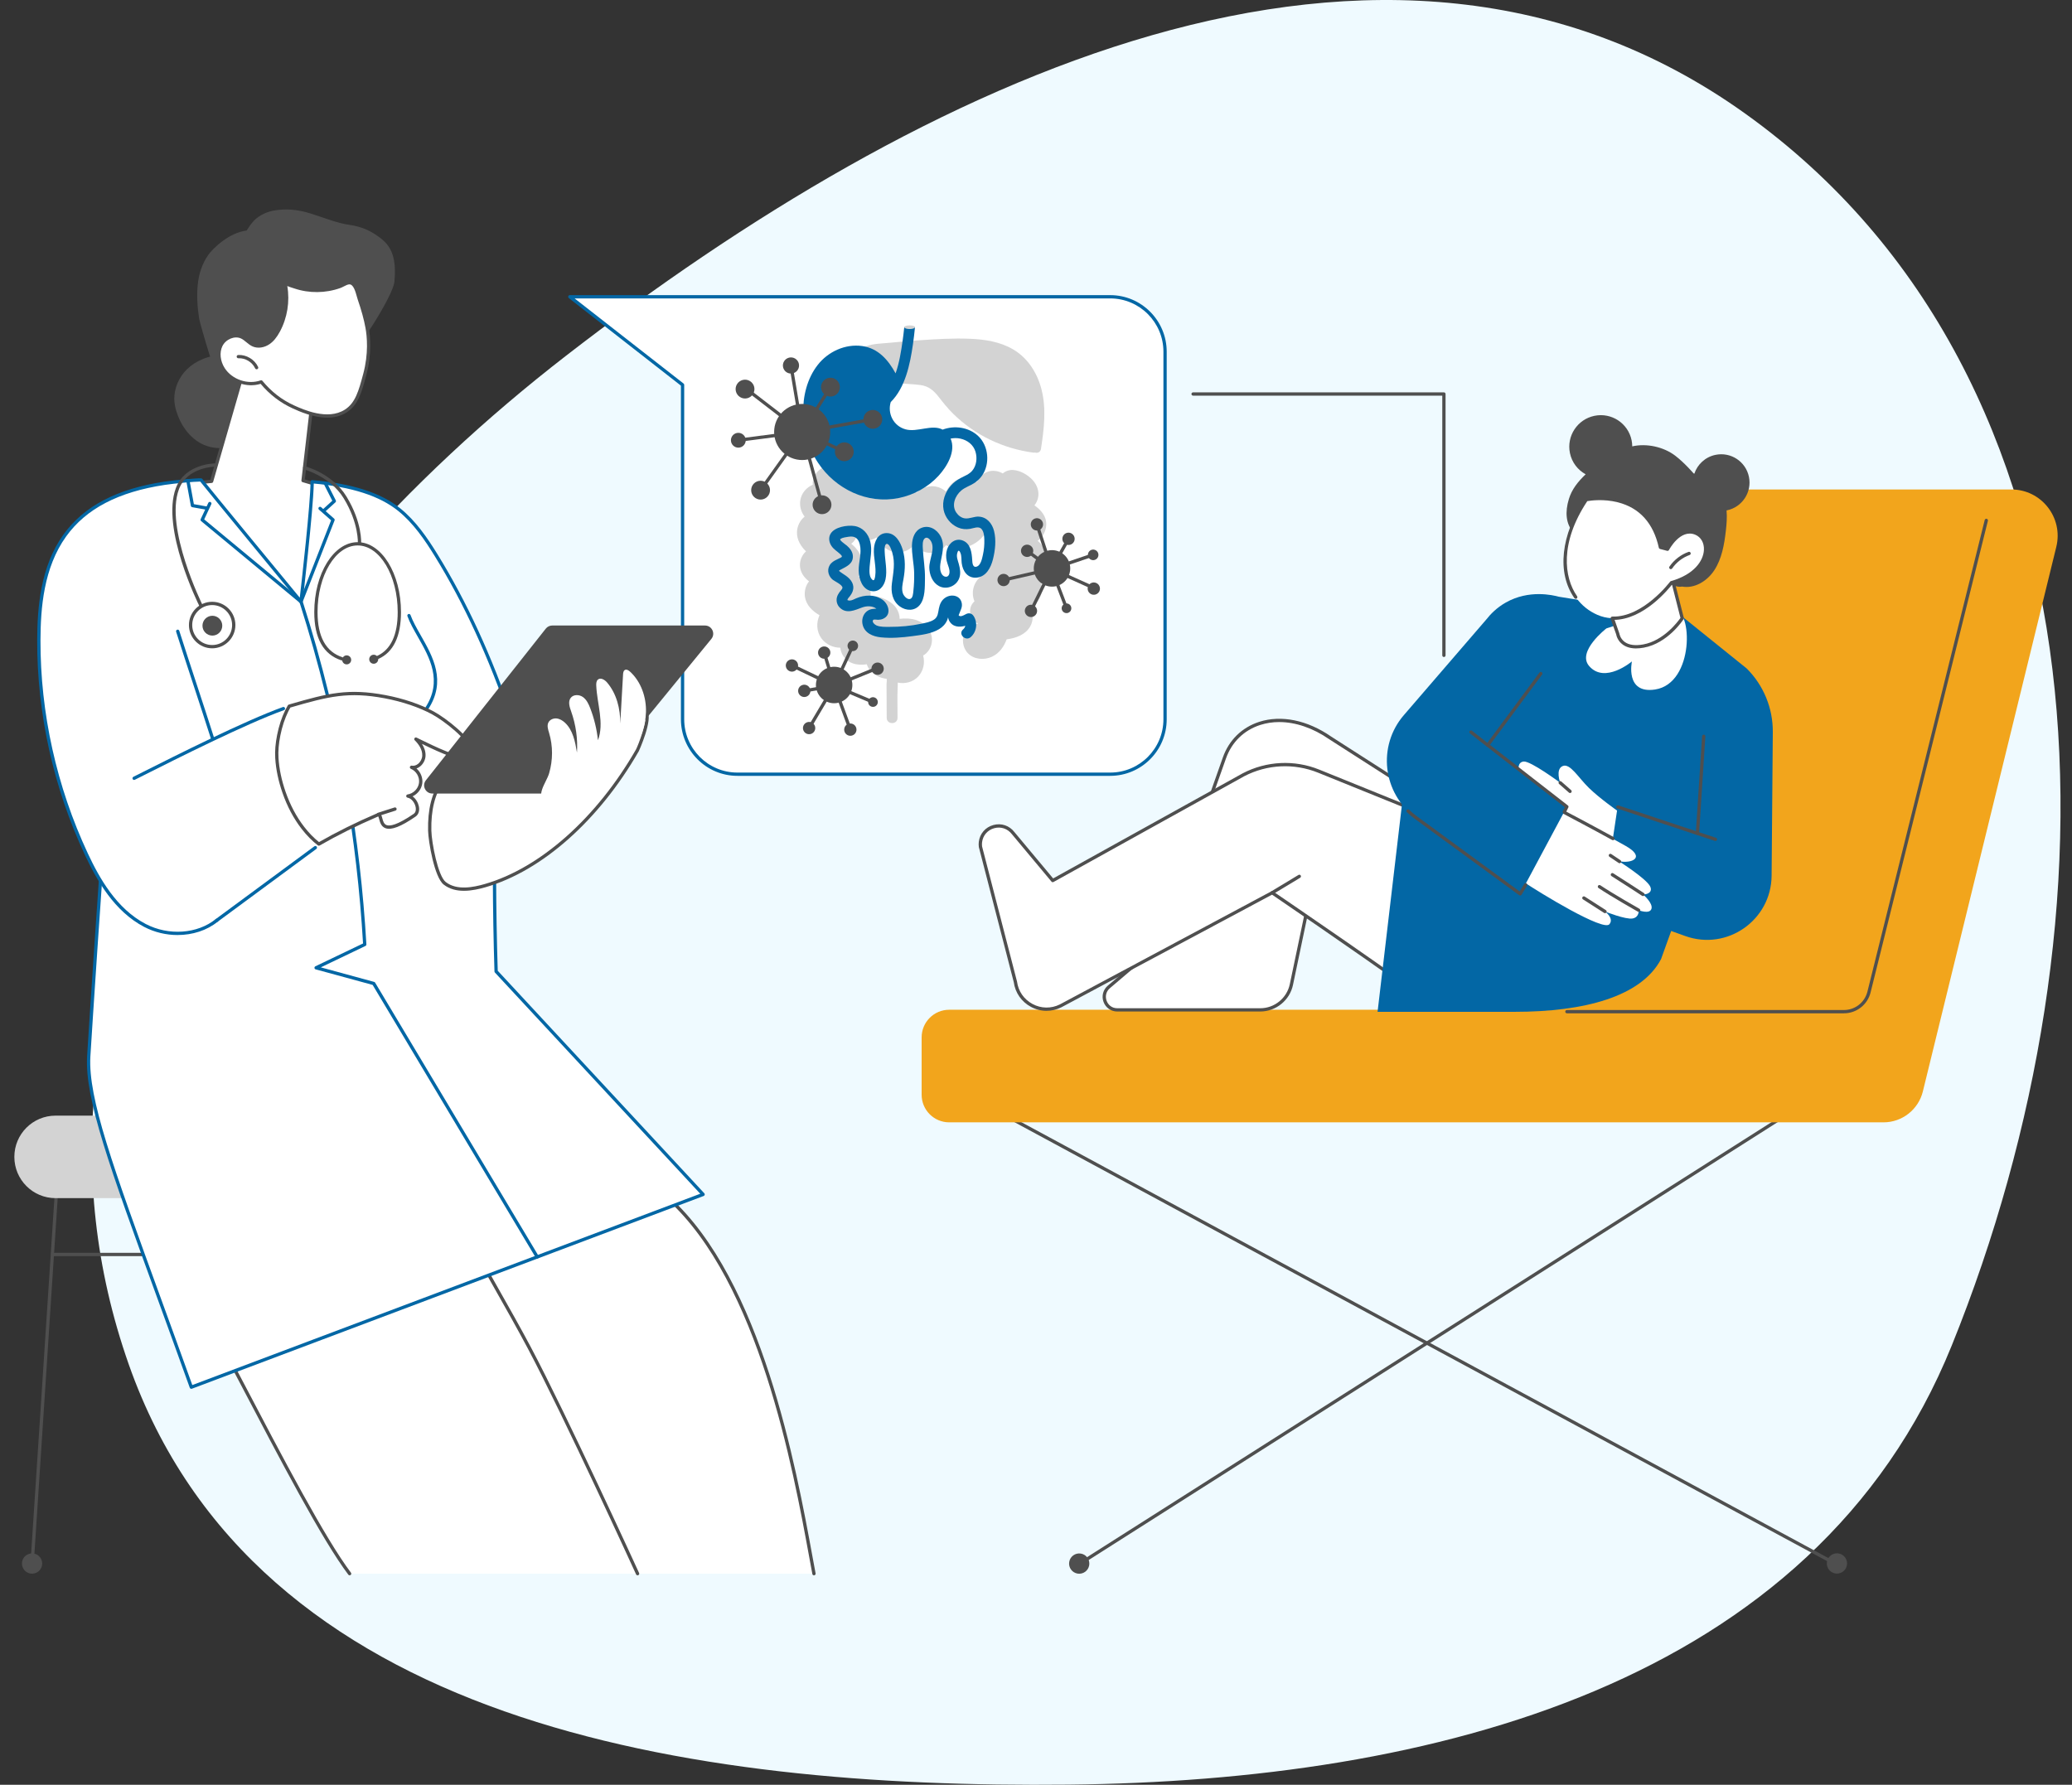 <svg xmlns="http://www.w3.org/2000/svg" width="722" height="622" viewBox="0 0 722 622" fill="none"><rect x="0" y="0" width="722" height="622" fill="#333333" stroke="none"/><path fill-rule="evenodd" clip-rule="evenodd" d="M372.341 621.944C498.701 620.652 632.215 587.263 680.096 468.92C740.199 320.368 737.571 132.087 607.996 39.495C481.837 -50.656 319.973 28.971 197.303 123.925C86.271 209.87 -2.005 342.131 44.84 475.413C89.062 601.233 240.386 623.292 372.341 621.944Z" fill="#EFFAFF"></path><g clip-path="url(#clip0_917_40995)"><path d="M386.853 269.812H256.958C246.399 269.812 237.843 261.239 237.843 250.666V134.119L198.562 103.426H386.856C397.414 103.426 405.97 111.999 405.97 122.572V250.663C405.97 261.239 397.412 269.81 386.856 269.81L386.853 269.812Z" fill="white"></path><path d="M386.859 270.385H256.96C246.103 270.385 237.272 261.539 237.272 250.664V134.398L198.212 103.876C198.02 103.726 197.945 103.471 198.023 103.239C198.103 103.008 198.319 102.852 198.563 102.852H386.856C397.71 102.852 406.544 111.698 406.544 122.573V250.664C406.544 261.539 397.713 270.385 386.856 270.385H386.859ZM200.227 103.999L238.196 133.667C238.337 133.776 238.417 133.942 238.417 134.119V250.666C238.417 260.91 246.737 269.241 256.96 269.241H386.859C397.085 269.241 405.402 260.907 405.402 250.666V122.573C405.402 112.33 397.082 103.999 386.859 103.999H200.23H200.227Z" fill="#0367A5"></path><path d="M298.713 126.027C299.412 128.537 302.089 130.038 304.278 131.05C306.797 132.213 309.456 132.962 312.193 133.391C315.005 133.833 317.848 133.797 320.661 134.171C323.605 134.564 325.382 136.106 327.145 138.39C328.708 140.416 330.3 142.385 332.125 144.185C339.692 151.653 349.565 156.356 360.071 157.74C360.24 157.763 360.404 157.74 360.565 157.698C361.492 157.992 362.543 157.667 362.733 156.437C363.792 149.577 364.662 142.479 362.902 135.656C361.437 129.978 358.165 124.781 353.047 121.767C348.544 119.111 343.226 118.281 338.079 118.068C332.071 117.818 326.002 118.2 320.009 118.606C316.708 118.83 313.413 119.111 310.123 119.449C307.417 119.727 304.322 119.701 301.759 120.695C299.57 121.543 298.041 123.606 298.716 126.025L298.713 126.027Z" fill="#D3D3D3"></path><path d="M281.919 202.604C280.732 204.06 280.202 206.087 280.485 207.988C280.916 210.891 283.105 212.987 285.562 214.407C284.388 217.016 284.484 220.109 286.271 222.525C287.793 224.583 290.304 225.733 292.82 225.73C292.96 227.267 293.703 228.773 294.866 229.829C296.855 231.634 299.506 231.863 302.054 231.502C302.755 234.051 305.526 235.976 308.122 236.434C308.359 236.473 308.597 236.506 308.836 236.535C309.14 236.584 309.164 236.595 308.909 236.566C309.122 236.87 308.917 238.08 308.92 238.421C308.925 239.659 308.932 240.894 308.938 242.132C308.951 244.814 308.964 247.493 308.979 250.175C308.992 252.607 312.757 252.604 312.747 250.175C312.734 247.597 312.721 245.02 312.708 242.442C312.7 241.022 312.854 239.425 312.83 237.888C315.341 238.403 318.063 237.744 319.901 235.827C321.786 233.861 322.365 231.01 321.68 228.456C324.656 226.747 325.762 222.551 323.679 219.441C321.314 215.9 317.346 215.216 313.477 215.664C313.49 213.695 312.498 211.676 310.896 210.368C308.74 208.607 306.053 207.767 303.311 207.554C303.485 206.531 303.373 205.434 302.957 204.409C302.23 202.614 300.8 201.579 299.14 200.926C300.109 199.542 300.602 197.786 300.459 196.007C300.244 193.294 298.644 191.159 296.614 189.486C297.338 188.943 297.946 188.235 298.338 187.361C299.296 187.897 300.34 188.264 301.503 188.324C302.867 188.391 304.274 188.025 305.422 187.296C306.894 190.074 309.371 192.35 312.628 192.504C314.988 192.615 317.151 191.565 318.522 189.887C319.93 191.484 321.828 192.6 324.053 192.673C326.271 192.746 328.356 191.669 329.665 189.994C333.757 192.868 341.277 190.025 343.539 185.299C344.271 185.678 345.061 185.941 345.873 186.069C345.44 187.746 345.593 189.559 346.33 191.148C343.105 192.735 341.558 196.816 343.048 200.104C339.621 201.805 338.057 205.977 339.566 209.577C338.582 210.417 337.974 211.728 338.034 213.188C338.112 215.099 339.296 216.395 340.779 217.339C340.392 217.466 340.002 217.581 339.659 217.719C338.353 218.241 337.174 218.939 336.401 220.153C334.939 222.455 335.409 225.743 337.289 227.673C339.452 229.892 342.991 230.115 345.694 228.851C348.205 227.678 349.852 225.35 350.784 222.804C353.967 222.398 357.291 221.241 358.966 218.343C360.218 216.176 360.077 213.552 358.922 211.476C360.753 210.657 362.243 209.151 362.838 207.065C363.438 204.958 362.952 202.71 361.755 200.939C363.484 199.828 364.71 197.872 364.928 195.703C365.219 192.826 363.687 190.324 361.602 188.459C363.31 187.184 364.466 185.202 364.567 182.939C364.702 179.917 362.757 177.745 360.449 176.112C361.023 175.407 361.449 174.572 361.669 173.677C362.248 171.331 361.402 169.008 359.805 167.265C358.156 165.468 355.393 163.884 352.921 163.79C351.617 163.741 350.342 164.193 349.421 165.007C348.143 164.232 346.523 163.91 345.071 164.167C342.848 164.563 341.384 166.118 340.355 168.001C339.13 167.031 337.53 166.469 335.972 166.558C333.017 166.724 330.981 168.836 329.626 171.318C328.249 170.103 326.429 169.38 324.565 169.453C322.511 169.531 320.763 170.418 319.366 171.731C318.288 170.152 316.541 168.987 314.58 168.623C311.732 168.095 309.114 169.224 306.881 170.909C306.24 168.972 304.889 167.281 302.95 166.412C300.589 165.356 297.985 165.71 295.91 167.005C294.432 164.131 291.618 161.821 288.247 162.464C285.295 163.025 282.929 166.006 283.22 168.917C281.039 169.885 279.332 171.747 278.891 174.254C278.53 176.312 279.13 178.424 280.379 180.042C278.769 181.319 277.751 183.363 277.712 185.507C277.665 188.139 279.034 190.376 280.865 192.152C279.538 193.328 278.717 195.123 278.738 196.954C278.766 199.342 280.119 201.236 281.916 202.609L281.919 202.604Z" fill="#D3D3D3"></path><path d="M341.037 180.034C339.416 179.969 337.827 180.856 336.227 180.653C334.994 180.497 333.906 179.641 333.226 178.64C331.475 176.065 332.808 172.735 335.007 170.904C336.331 169.804 338.03 169.297 339.463 168.368C340.546 167.666 341.465 166.805 342.202 165.746C345.072 161.626 344.503 155.355 340.816 151.916C337.536 148.857 332.582 148.181 328.461 149.726C324.716 147.739 319.632 150.761 315.532 149.622C311.216 148.423 309.198 143.975 310.385 140.118C315.469 135.074 317.108 126.946 318.107 120.081C318.404 118.047 318.637 116.013 318.84 113.977H315.1C314.932 115.579 314.747 117.181 314.519 118.776C314.01 122.342 313.387 126.415 312.073 130.116C309.533 125.466 306.03 121.366 300.413 120.591C294.516 119.774 288.523 122.56 284.914 127.208C277.658 136.554 278.7 151.698 285.023 161.238C291.13 170.454 302.179 175.781 313.156 173.568C318.396 172.512 323.41 169.775 327.032 165.824C329.969 162.622 333.192 157.274 331.242 152.853C332.363 152.629 333.527 152.611 334.685 152.868C337.121 153.409 339.177 154.978 339.915 157.425C340.582 159.636 340.283 162.263 338.757 164.066C337.721 165.288 336.162 165.84 334.786 166.576C333.488 167.27 332.283 168.147 331.314 169.263C329.328 171.552 328.204 174.65 328.803 177.683C329.336 180.367 331.268 182.752 333.776 183.829C335.155 184.422 336.568 184.544 338.043 184.302C339.286 184.099 341.039 183.236 342.034 184.383C342.854 185.332 342.961 186.885 342.994 188.074C343.046 189.84 342.893 191.604 342.506 193.331C342.213 194.639 341.777 197.128 340.193 197.505C338.871 197.82 338.827 195.984 338.767 195.089C338.606 192.613 338.261 189.596 335.674 188.451C333.155 187.335 330.777 189.055 330.008 191.474C329.595 192.774 329.598 194.181 329.891 195.508C330.19 196.858 331.153 198.567 330.785 199.974C330.39 201.485 328.829 201.168 328.178 200.088C327.552 199.051 327.508 197.784 327.663 196.616C328.107 193.331 329.458 190.108 327.78 186.929C326.503 184.505 323.774 182.856 321.076 183.972C318.689 184.96 317.884 187.515 317.783 189.905C317.64 193.177 318.492 196.473 318.546 199.758C318.58 201.789 318.505 203.834 318.281 205.852C318.183 206.726 318.146 208.581 317.014 208.766C315.996 208.929 314.937 207.65 314.638 206.833C314.067 205.275 314.54 203.374 314.823 201.808C315.446 198.34 315.547 194.912 314.529 191.5C313.75 188.891 311.987 185.691 308.842 185.78C305.921 185.86 304.695 188.685 304.524 191.208C304.311 194.348 305.43 197.586 304.971 200.705C304.846 201.545 304.677 202.744 303.87 201.953C302.805 200.91 302.93 198.835 303.028 197.49C303.246 194.535 303.979 191.713 303.252 188.761C302.571 186.003 300.619 183.753 297.734 183.314C295.236 182.934 290.808 183.618 289.403 186.045C288.63 187.382 288.892 188.982 289.702 190.228C290.512 191.476 291.733 192.126 292.782 193.117C293.797 194.075 293.392 194.127 292.306 194.652C291.351 195.115 290.374 195.513 289.627 196.299C288.045 197.961 288.372 200.369 289.967 201.868C290.684 202.541 293.727 203.811 293.548 204.903C293.465 205.405 292.789 205.985 292.509 206.391C292.138 206.927 291.803 207.509 291.636 208.147C291.309 209.398 291.662 210.771 292.569 211.697C294.942 214.119 297.869 212.628 300.478 211.684C301.945 211.153 303.867 211.091 305.22 212.007C305.243 212.022 305.29 212.066 305.347 212.124C304.94 212.121 304.477 212.183 304.202 212.209C301.455 212.462 299.972 215.125 300.59 217.711C301.296 220.666 304.205 221.836 306.949 222.117C310.574 222.489 314.342 222.179 317.941 221.696C321.011 221.282 324.524 220.892 327.232 219.261C328.492 218.504 329.489 217.456 330.063 216.098C330.195 215.786 330.291 215.476 330.372 215.167C330.429 215.539 330.525 215.906 330.709 216.262C331.899 218.546 334.212 218.678 336.352 218.096C336.269 218.554 336.014 218.988 335.586 219.362C333.755 220.965 336.433 223.623 338.25 222.031C340.348 220.195 340.764 216.99 339.245 214.657C338.658 213.757 337.614 213.507 336.669 213.981C336.137 214.246 334.997 214.972 334.342 214.662C333.896 214.452 334.054 214.449 334.262 213.866C334.672 212.704 335.321 211.744 335.168 210.451C334.823 207.535 331.621 206.849 329.421 208.274C328.079 209.143 327.461 210.537 327.16 212.059C326.871 213.518 326.858 214.98 325.521 215.893C324.215 216.782 322.512 217.071 320.995 217.383C319.196 217.752 317.38 218.033 315.552 218.208C313.657 218.39 311.753 218.475 309.847 218.465C308.414 218.457 306.794 218.538 305.438 217.976C304.932 217.765 303.623 216.756 304.298 216.025C304.516 215.791 305.654 216.01 305.95 216.002C306.526 215.986 307.082 215.913 307.617 215.692C310.761 214.387 309.762 210.573 307.464 208.981C304.742 207.093 301.244 207.267 298.333 208.519C297.64 208.818 296.866 209.281 296.092 209.299C295.906 209.304 295.651 209.281 295.472 209.197C295.355 209.143 295.287 209.114 295.246 209.099C295.277 209.101 295.311 209.096 295.308 209.047C295.285 208.68 296.009 207.977 296.228 207.673C296.586 207.171 296.905 206.672 297.108 206.084C297.913 203.761 296.583 201.938 294.758 200.645C293.979 200.094 293.163 199.633 292.434 199.019C292.387 198.98 292.374 198.957 292.351 198.931C292.493 198.723 292.808 198.59 293.015 198.481C295.041 197.407 297.347 196.457 297.186 193.708C297.103 192.28 296.155 191.05 295.106 190.16C294.579 189.713 293.974 189.348 293.465 188.878C293.376 188.797 292.844 188.331 292.815 188.134C292.782 187.92 292.756 187.848 292.745 187.824C292.766 187.855 292.839 187.92 293.008 187.772C293.491 187.353 295.023 187.148 295.635 187.062C296.324 186.966 297.074 186.922 297.736 187.174C298.84 187.595 299.349 188.693 299.616 189.77C300.354 192.756 299.164 195.823 299.209 198.827C299.25 201.719 300.455 205.496 303.748 206.006C306.373 206.412 308.069 204.237 308.565 201.899C309.219 198.803 308.398 195.5 308.282 192.384C308.261 191.812 308.11 189.728 308.936 189.559C309.943 189.351 310.712 191.89 310.896 192.509C312.008 196.228 311.26 199.547 310.79 203.277C310.4 206.37 310.933 209.473 313.61 211.385C315.75 212.914 318.697 212.998 320.473 210.87C322.436 208.516 322.254 204.474 322.312 201.597C322.382 198.054 321.727 194.634 321.559 191.122C321.514 190.157 321.382 188.464 322.145 187.705C322.93 186.927 323.854 187.738 324.311 188.451C326.017 191.104 323.768 194.938 323.82 197.825C323.864 200.289 324.898 202.973 327.141 204.219C329.806 205.699 333.27 204.281 334.272 201.444C334.841 199.833 334.532 198.122 334.095 196.52C333.768 195.315 333.223 194.114 333.537 192.847C333.786 191.851 334.129 191.518 334.623 192.587C335.129 193.687 334.963 195.05 335.106 196.223C335.451 199.014 337.139 201.566 340.26 201.311C343.633 201.038 345.269 197.825 346.004 194.904C346.788 191.78 347.186 188.162 346.373 185.002C345.703 182.396 343.87 180.164 341.026 180.047L341.037 180.034Z" fill="#0367A5"></path><path d="M318.843 114.031C318.843 114.379 318.005 114.663 316.969 114.663C315.932 114.663 315.094 114.379 315.094 114.031C315.094 113.682 315.932 113.398 316.969 113.398C318.005 113.398 318.843 113.682 318.843 114.031Z" fill="#D3D3D3"></path><path d="M294.206 158.016C294.126 158.016 294.043 157.997 293.965 157.961L279.275 151.063C279.127 150.993 279.016 150.863 278.969 150.704C278.922 150.545 278.946 150.376 279.034 150.238L288.894 134.619C289.062 134.351 289.415 134.27 289.683 134.442C289.95 134.611 290.031 134.965 289.86 135.233L280.345 150.303L294.448 156.926C294.734 157.061 294.856 157.402 294.723 157.688C294.627 157.896 294.419 158.018 294.204 158.018L294.206 158.016Z" fill="#4F4F4F"></path><path d="M279.515 151.116C279.39 151.116 279.268 151.074 279.167 150.996L261.286 137.224C261.034 137.031 260.99 136.672 261.182 136.42C261.374 136.168 261.732 136.121 261.984 136.316L279.665 149.935L304.046 145.584C304.363 145.526 304.653 145.737 304.711 146.046C304.765 146.359 304.557 146.655 304.248 146.712L279.621 151.108C279.587 151.113 279.553 151.116 279.52 151.116H279.515Z" fill="#4F4F4F"></path><path d="M265.035 171.399C264.921 171.399 264.804 171.365 264.703 171.292C264.446 171.107 264.386 170.751 264.57 170.493L278.289 151.282L257.349 153.992C257.032 154.026 256.749 153.81 256.708 153.498C256.669 153.183 256.889 152.897 257.201 152.855L279.442 149.976C279.67 149.953 279.889 150.057 280.005 150.249C280.122 150.444 280.112 150.691 279.979 150.876L265.497 171.157C265.386 171.313 265.209 171.396 265.033 171.396L265.035 171.399Z" fill="#4F4F4F"></path><path d="M286.434 176.476C286.182 176.476 285.953 176.309 285.883 176.055L278.963 150.696L275.055 127.469C275.003 127.157 275.213 126.86 275.525 126.808C275.834 126.759 276.132 126.967 276.184 127.279L280.079 150.452L286.987 175.753C287.07 176.057 286.891 176.374 286.587 176.458C286.537 176.471 286.486 176.479 286.436 176.479L286.434 176.476Z" fill="#4F4F4F"></path><path d="M289.246 151.538C289.791 146.168 285.879 141.373 280.508 140.826C275.138 140.28 270.343 144.19 269.798 149.559C269.254 154.928 273.166 159.724 278.537 160.271C283.907 160.817 288.702 156.907 289.246 151.538Z" fill="#4F4F4F"></path><path d="M277.122 124.994C278.436 125.823 278.831 127.563 278 128.877C277.169 130.191 275.432 130.583 274.118 129.754C272.804 128.924 272.409 127.184 273.24 125.87C274.071 124.557 275.808 124.164 277.122 124.994Z" fill="#4F4F4F"></path><path d="M258.654 151.243C259.859 152.005 260.22 153.597 259.459 154.804C258.698 156.008 257.104 156.37 255.899 155.608C254.694 154.846 254.333 153.254 255.094 152.047C255.855 150.843 257.449 150.481 258.654 151.243Z" fill="#4F4F4F"></path><path d="M288.19 173.128C289.722 174.096 290.181 176.122 289.213 177.654C288.244 179.186 286.219 179.644 284.687 178.677C283.155 177.709 282.695 175.683 283.664 174.151C284.632 172.619 286.658 172.161 288.19 173.128Z" fill="#4F4F4F"></path><path d="M295.955 154.671C297.487 155.639 297.947 157.665 296.979 159.197C296.01 160.729 293.985 161.187 292.452 160.219C290.92 159.252 290.461 157.226 291.429 155.694C292.398 154.162 294.423 153.704 295.955 154.671Z" fill="#4F4F4F"></path><path d="M291.127 132.148C292.659 133.116 293.119 135.142 292.15 136.674C291.182 138.206 289.156 138.664 287.624 137.696C286.092 136.728 285.633 134.702 286.601 133.17C287.57 131.638 289.595 131.18 291.127 132.148Z" fill="#4F4F4F"></path><path d="M266.784 168.05C268.316 169.018 268.775 171.044 267.807 172.576C266.838 174.108 264.813 174.566 263.281 173.598C261.749 172.631 261.289 170.605 262.257 169.073C263.226 167.54 265.252 167.083 266.784 168.05Z" fill="#4F4F4F"></path><path d="M261.362 132.824C262.894 133.791 263.353 135.818 262.385 137.35C261.416 138.882 259.391 139.339 257.859 138.372C256.327 137.404 255.867 135.378 256.836 133.846C257.804 132.314 259.83 131.856 261.362 132.824Z" fill="#4F4F4F"></path><path d="M305.893 143.374C307.425 144.342 307.885 146.368 306.916 147.9C305.947 149.432 303.922 149.89 302.39 148.923C300.858 147.955 300.398 145.929 301.367 144.397C302.335 142.865 304.361 142.407 305.893 143.374Z" fill="#4F4F4F"></path><path d="M366.406 198.859C366.284 198.859 366.165 198.82 366.066 198.747L357.567 192.416C357.312 192.226 357.26 191.867 357.45 191.615C357.64 191.362 357.998 191.308 358.25 191.497L366.23 197.441L371.833 187.5C371.989 187.224 372.337 187.125 372.612 187.281C372.888 187.437 372.984 187.786 372.83 188.061L366.91 198.567C366.829 198.71 366.692 198.812 366.531 198.846C366.492 198.853 366.453 198.859 366.411 198.859H366.406Z" fill="#4F4F4F"></path><path d="M379.839 204.906C379.761 204.906 379.68 204.891 379.605 204.857L366.172 198.812C366.027 198.747 365.912 198.622 365.863 198.469L360.779 182.925C360.68 182.623 360.844 182.3 361.145 182.201C361.449 182.1 361.768 182.269 361.867 182.568L366.873 197.873L380.075 203.814C380.363 203.944 380.49 204.282 380.363 204.571C380.267 204.784 380.059 204.909 379.841 204.909L379.839 204.906Z" fill="#4F4F4F"></path><path d="M359.243 213.466C359.16 213.466 359.071 213.448 358.991 213.406C358.708 213.265 358.591 212.922 358.731 212.639L365.901 198.028C366.002 197.823 366.21 197.693 366.441 197.708C366.669 197.719 366.867 197.864 366.95 198.078L372.169 211.78C372.281 212.077 372.133 212.407 371.84 212.519C371.546 212.631 371.214 212.485 371.102 212.189L366.353 199.716L359.762 213.146C359.663 213.349 359.458 213.466 359.248 213.466H359.243Z" fill="#4F4F4F"></path><path d="M349.711 202.707C349.451 202.707 349.215 202.528 349.155 202.263C349.085 201.953 349.277 201.646 349.584 201.576L366.28 197.729L380.734 192.831C381.035 192.73 381.357 192.891 381.458 193.19C381.56 193.489 381.399 193.814 381.1 193.916L366.592 198.829L349.841 202.692C349.796 202.702 349.755 202.707 349.711 202.707Z" fill="#4F4F4F"></path><path d="M369.702 192.552C366.651 190.822 362.777 191.899 361.05 194.956C359.323 198.012 360.401 201.89 363.452 203.62C366.503 205.349 370.377 204.273 372.104 201.216C373.831 198.16 372.753 194.282 369.702 192.552Z" fill="#4F4F4F"></path><path d="M381.824 191.771C380.941 191.269 379.822 191.581 379.324 192.466C378.825 193.35 379.137 194.474 380.019 194.973C380.902 195.475 382.022 195.163 382.52 194.278C383.019 193.394 382.707 192.27 381.824 191.771Z" fill="#4F4F4F"></path><path d="M372.456 210.517C371.646 210.056 370.62 210.343 370.163 211.154C369.706 211.966 369.992 212.993 370.802 213.453C371.612 213.914 372.638 213.628 373.095 212.816C373.552 212.005 373.266 210.977 372.456 210.517Z" fill="#4F4F4F"></path><path d="M350.764 200.268C349.735 199.683 348.429 200.047 347.847 201.077C347.266 202.107 347.629 203.418 348.66 204C349.689 204.586 350.995 204.221 351.576 203.191C352.158 202.161 351.794 200.85 350.764 200.268Z" fill="#4F4F4F"></path><path d="M358.959 190.088C357.931 189.503 356.624 189.867 356.043 190.897C355.461 191.927 355.825 193.238 356.856 193.821C357.884 194.406 359.19 194.042 359.772 193.012C360.353 191.982 359.99 190.671 358.959 190.088Z" fill="#4F4F4F"></path><path d="M373.381 185.912C372.352 185.327 371.046 185.691 370.465 186.721C369.883 187.751 370.247 189.062 371.277 189.645C372.306 190.23 373.612 189.866 374.194 188.836C374.775 187.806 374.412 186.495 373.381 185.912Z" fill="#4F4F4F"></path><path d="M360.295 211.03C359.267 210.444 357.96 210.808 357.379 211.838C356.797 212.868 357.161 214.179 358.191 214.762C359.22 215.347 360.526 214.983 361.108 213.953C361.689 212.923 361.326 211.612 360.295 211.03Z" fill="#4F4F4F"></path><path d="M382.193 203.268C381.165 202.683 379.859 203.047 379.277 204.077C378.695 205.107 379.059 206.418 380.09 207C381.118 207.586 382.424 207.221 383.006 206.191C383.588 205.161 383.224 203.85 382.193 203.268Z" fill="#4F4F4F"></path><path d="M362.373 180.873C361.345 180.288 360.039 180.652 359.457 181.682C358.875 182.712 359.239 184.023 360.27 184.606C361.298 185.191 362.604 184.827 363.186 183.797C363.767 182.767 363.404 181.456 362.373 180.873Z" fill="#4F4F4F"></path><path d="M280.252 241.335C279.979 241.335 279.735 241.138 279.688 240.859C279.634 240.547 279.844 240.251 280.156 240.199L289.958 238.524L286.65 227.599C286.559 227.297 286.731 226.977 287.032 226.884C287.336 226.793 287.652 226.964 287.746 227.266L291.244 238.812C291.29 238.968 291.27 239.14 291.184 239.281C291.098 239.421 290.955 239.517 290.794 239.543L280.353 241.328C280.322 241.333 280.288 241.335 280.257 241.335H280.252Z" fill="#4F4F4F"></path><path d="M290.691 239.551C290.608 239.551 290.523 239.533 290.445 239.494L275.708 232.442C275.423 232.307 275.303 231.964 275.438 231.678C275.573 231.392 275.916 231.272 276.202 231.407L290.712 238.349L304.122 232.89C304.415 232.773 304.748 232.911 304.867 233.205C304.986 233.498 304.846 233.831 304.553 233.951L290.91 239.507C290.839 239.536 290.767 239.549 290.694 239.549L290.691 239.551Z" fill="#4F4F4F"></path><path d="M296.286 254.838C296.052 254.838 295.834 254.695 295.748 254.463L290.152 239.179C290.074 238.966 290.129 238.724 290.295 238.568C290.459 238.412 290.703 238.367 290.91 238.453L304.408 244.137C304.699 244.259 304.837 244.595 304.714 244.886C304.592 245.177 304.257 245.312 303.967 245.193L291.679 240.019L296.823 254.07C296.932 254.367 296.779 254.697 296.483 254.806C296.418 254.83 296.35 254.843 296.286 254.843V254.838Z" fill="#4F4F4F"></path><path d="M281.938 254.302C281.84 254.302 281.738 254.276 281.647 254.222C281.375 254.06 281.287 253.709 281.448 253.436L290.201 238.683L296.646 224.829C296.781 224.543 297.121 224.421 297.407 224.554C297.693 224.686 297.817 225.027 297.682 225.316L291.211 239.221L282.429 254.024C282.323 254.203 282.133 254.305 281.938 254.305V254.302Z" fill="#4F4F4F"></path><path d="M288.825 232.635C285.47 233.652 283.572 237.202 284.585 240.563C285.6 243.923 289.142 245.825 292.5 244.805C295.855 243.788 297.753 240.238 296.74 236.877C295.725 233.516 292.183 231.615 288.825 232.635Z" fill="#4F4F4F"></path><path d="M296.634 223.314C295.663 223.608 295.112 224.632 295.408 225.605C295.702 226.578 296.727 227.127 297.701 226.833C298.672 226.539 299.223 225.514 298.927 224.541C298.633 223.569 297.608 223.02 296.634 223.314Z" fill="#4F4F4F"></path><path d="M303.705 243.048C302.814 243.316 302.311 244.258 302.581 245.147C302.851 246.037 303.791 246.542 304.681 246.274C305.572 246.006 306.076 245.064 305.806 244.175C305.536 243.285 304.596 242.781 303.705 243.048Z" fill="#4F4F4F"></path><path d="M281.32 251.683C280.188 252.026 279.546 253.22 279.889 254.354C280.232 255.485 281.429 256.128 282.561 255.784C283.693 255.441 284.335 254.247 283.992 253.113C283.649 251.979 282.452 251.339 281.32 251.683Z" fill="#4F4F4F"></path><path d="M279.632 238.714C278.5 239.057 277.859 240.251 278.202 241.385C278.544 242.519 279.742 243.159 280.874 242.816C282.006 242.472 282.647 241.278 282.305 240.144C281.962 239.013 280.765 238.37 279.632 238.714Z" fill="#4F4F4F"></path><path d="M286.578 225.378C285.446 225.721 284.804 226.915 285.147 228.049C285.49 229.18 286.687 229.823 287.819 229.48C288.951 229.136 289.593 227.942 289.25 226.808C288.907 225.677 287.71 225.034 286.578 225.378Z" fill="#4F4F4F"></path><path d="M298.417 254.634C298.614 253.467 297.828 252.36 296.662 252.163C295.495 251.965 294.39 252.751 294.193 253.918C293.996 255.085 294.782 256.191 295.948 256.389C297.115 256.587 298.22 255.801 298.417 254.634Z" fill="#4F4F4F"></path><path d="M305.187 230.987C304.055 231.33 303.414 232.524 303.756 233.658C304.099 234.792 305.296 235.432 306.428 235.089C307.561 234.746 308.202 233.552 307.859 232.418C307.516 231.286 306.319 230.644 305.187 230.987Z" fill="#4F4F4F"></path><path d="M275.336 229.874C274.203 230.217 273.562 231.411 273.905 232.545C274.248 233.677 275.445 234.319 276.577 233.976C277.709 233.632 278.35 232.438 278.008 231.304C277.665 230.173 276.468 229.53 275.336 229.874Z" fill="#4F4F4F"></path><path d="M130.532 545.476C130.844 543.549 129.538 541.733 127.614 541.42C125.69 541.107 123.878 542.416 123.565 544.343C123.253 546.27 124.56 548.086 126.483 548.398C128.407 548.711 130.22 547.403 130.532 545.476Z" fill="#4F4F4F"></path><path d="M127.043 545.462C126.745 545.462 126.493 545.23 126.472 544.926L117.181 403C117.16 402.685 117.399 402.412 117.713 402.391C118.022 402.376 118.3 402.61 118.321 402.925L127.612 544.851C127.633 545.165 127.394 545.438 127.08 545.459C127.067 545.459 127.054 545.459 127.041 545.459L127.043 545.462Z" fill="#4F4F4F"></path><path d="M11.986 548.334C13.882 547.886 15.057 545.982 14.61 544.082C14.162 542.182 12.261 541.005 10.364 541.454C8.467 541.902 7.293 543.806 7.74 545.706C8.188 547.606 10.089 548.783 11.986 548.334Z" fill="#4F4F4F"></path><path d="M11.197 545.463C11.197 545.463 11.172 545.463 11.159 545.463C10.844 545.443 10.605 545.169 10.626 544.855L19.917 402.929C19.938 402.611 20.211 402.377 20.525 402.396C20.839 402.416 21.078 402.689 21.057 403.004L11.766 544.93C11.745 545.232 11.494 545.466 11.195 545.466L11.197 545.463Z" fill="#4F4F4F"></path><path d="M119.819 437.758H18.352C18.036 437.758 17.781 437.5 17.781 437.186C17.781 436.871 18.036 436.613 18.352 436.613H119.822C120.139 436.613 120.393 436.871 120.393 437.186C120.393 437.5 120.139 437.758 119.822 437.758H119.819Z" fill="#4F4F4F"></path><path d="M132.307 417.553H19.352C11.427 417.553 5 411.118 5 403.177C5 395.236 11.424 388.801 19.352 388.801H132.309C140.235 388.801 146.661 395.236 146.661 403.177C146.661 411.118 140.237 417.553 132.309 417.553H132.307Z" fill="#D3D3D3"></path><path d="M640.741 546.176C640.65 546.176 640.556 546.155 640.47 546.108L350.206 389.306C349.929 389.155 349.825 388.81 349.975 388.531C350.126 388.253 350.474 388.149 350.749 388.3L641.013 545.101C641.291 545.252 641.395 545.598 641.244 545.877C641.14 546.069 640.943 546.178 640.741 546.178V546.176Z" fill="#4F4F4F"></path><path d="M377.166 544.955C376.976 544.955 376.792 544.861 376.683 544.69C376.514 544.422 376.592 544.068 376.859 543.899L621.629 388.32C621.896 388.151 622.249 388.229 622.418 388.497C622.587 388.764 622.509 389.118 622.242 389.287L377.472 544.866C377.376 544.926 377.272 544.955 377.166 544.955Z" fill="#4F4F4F"></path><path d="M379.54 545.479C379.852 543.552 378.546 541.737 376.622 541.424C374.698 541.111 372.886 542.42 372.573 544.347C372.261 546.274 373.567 548.09 375.491 548.402C377.415 548.715 379.228 547.407 379.54 545.479Z" fill="#4F4F4F"></path><path d="M643.531 545.676C643.979 543.776 642.804 541.872 640.907 541.423C639.011 540.975 637.11 542.152 636.662 544.052C636.215 545.952 637.389 547.856 639.286 548.304C641.183 548.753 643.084 547.576 643.531 545.676Z" fill="#4F4F4F"></path><path d="M528.52 351.899H330.754C325.449 351.899 321.148 356.206 321.148 361.52V381.518C321.148 386.832 325.449 391.139 330.754 391.139H656.305C662.817 391.139 668.486 386.686 670.039 380.35L716.533 190.571C719.026 180.401 711.337 170.582 700.883 170.582H590.771C583.524 170.582 577.167 175.428 575.238 182.427L528.523 351.899H528.52Z" fill="#F2A51C"></path><path d="M642.526 353.136H545.993C545.676 353.136 545.422 352.881 545.422 352.564C545.422 352.247 545.676 351.992 545.993 351.992H642.526C646.403 351.992 649.768 349.359 650.708 345.593L691.584 181.222C691.659 180.915 691.968 180.73 692.277 180.806C692.583 180.881 692.77 181.193 692.692 181.5L651.817 345.871C650.75 350.15 646.928 353.139 642.524 353.139L642.526 353.136Z" fill="#4F4F4F"></path><path d="M283.629 548.431C278.511 521.257 267.181 448.614 232.915 417.598C205.982 393.218 160.443 338.234 160.443 338.234L153.822 306.945L54.367 315.084L196.808 548.431H283.629Z" fill="white"></path><path d="M283.628 549.002C283.358 549.002 283.119 548.81 283.067 548.537C282.735 546.77 282.377 544.812 281.987 542.687C276.287 511.593 264.428 446.894 232.532 418.022C205.877 393.894 160.46 339.146 160.003 338.597C159.944 338.524 159.905 338.441 159.884 338.35L153.366 307.556L55.34 315.578L187.095 531.416C187.259 531.687 187.176 532.038 186.905 532.204C186.635 532.371 186.285 532.285 186.119 532.014L53.881 315.383C53.777 315.213 53.769 315.003 53.86 314.823C53.951 314.644 54.125 314.527 54.325 314.511L153.779 306.372C154.06 306.354 154.324 306.541 154.384 306.825L160.977 337.973C163.273 340.735 207.277 393.61 233.304 417.171C265.487 446.303 277.393 511.26 283.117 542.479C283.506 544.601 283.864 546.56 284.197 548.323C284.257 548.635 284.051 548.935 283.742 548.992C283.706 549 283.67 549.002 283.636 549.002H283.628Z" fill="#4F4F4F"></path><path d="M121.822 548.426H222.162C222.162 548.426 197.119 493.637 184.442 469.717C171.765 445.798 131.799 377.922 131.799 377.922L105.774 302.428C105.774 302.428 53.134 297.814 48.086 304.277C47.455 305.086 46.525 306.774 45.382 309.11C26.258 348.225 30.321 394.733 55.546 430.209C68.724 448.745 105.335 526.588 121.819 548.429L121.822 548.426Z" fill="white"></path><path d="M222.166 549C221.947 549 221.742 548.876 221.646 548.665C221.397 548.116 196.466 493.618 183.942 469.984C171.415 446.348 131.711 378.889 131.311 378.213C131.291 378.179 131.275 378.145 131.265 378.109L105.362 302.966C90.533 301.686 52.493 299.571 48.544 304.628C47.967 305.369 47.079 306.961 45.905 309.359C26.913 348.207 30.787 394.386 56.022 429.876C62.018 438.308 72.877 459.031 84.376 480.971C98.598 508.114 113.306 536.18 122.288 548.08C122.477 548.332 122.428 548.691 122.176 548.883C121.924 549.073 121.566 549.024 121.374 548.772C112.332 536.794 97.606 508.686 83.36 481.505C71.883 459.601 61.042 438.912 55.09 430.542C29.613 394.711 25.7 348.084 44.877 308.857C46.103 306.35 47.006 304.737 47.642 303.923C52.826 297.29 103.672 301.668 105.832 301.858C106.058 301.878 106.251 302.027 106.323 302.243L132.329 377.682C133.607 379.854 172.56 446.062 184.957 469.451C197.499 493.113 222.443 547.643 222.693 548.192C222.825 548.48 222.698 548.818 222.41 548.951C222.332 548.988 222.251 549.003 222.173 549.003L222.166 549Z" fill="#4F4F4F"></path><path d="M94.075 134.441C93.202 132.35 91.764 130.479 90.216 128.841C88.736 127.275 87.019 125.875 85.093 124.897C83.174 123.922 81.044 123.404 78.881 123.48C66.433 123.914 60.834 131.762 60.728 138.865C60.632 145.246 67.469 160.735 83.451 154.865C87.57 153.353 90.4 151.483 93.054 148.008C95.773 144.445 95.866 138.743 94.075 134.441Z" fill="#4F4F4F"></path><path d="M133.628 83.866C129.395 80.11 125.163 78.851 121.93 78.394C117.297 77.738 112.982 75.891 108.549 74.5C106.565 73.878 102.75 72.775 98.393 73.04C94.862 73.256 92.639 73.891 90.25 75.447C89.172 76.149 87.882 77.213 85.952 80.339C79.588 81.109 73.987 86.832 72.587 88.814C70.398 91.914 69.271 95.522 68.897 99.27C68.505 103.213 68.796 107.214 69.416 111.118C69.705 112.936 75.893 134.174 77.752 136.481C79.346 138.455 81.494 140.063 84.101 140.242C88.263 140.528 92.047 138.479 95.42 136.273C97.217 135.097 98.957 133.818 100.819 132.749C102.776 131.625 104.89 130.808 107.038 130.132C111.395 128.756 115.942 127.882 120.021 125.741C123.851 123.731 136.991 103.156 137.45 98.136C138.074 91.292 136.967 86.832 133.628 83.869V83.866Z" fill="#4F4F4F"></path><path d="M86.363 123.938L73.733 167.737L65.984 168.531C65.984 168.531 79.864 225.731 99.633 224.454C119.402 223.177 124.971 175.801 110.24 168.84L105.597 167.488L109.887 130.44L86.363 123.938Z" fill="white"></path><path d="M98.98 225.048C79.338 225.048 65.994 170.992 65.43 168.667C65.391 168.506 65.423 168.337 65.519 168.201C65.615 168.066 65.763 167.978 65.926 167.962L73.291 167.208L85.812 123.78C85.9 123.478 86.215 123.306 86.513 123.387L110.039 129.89C110.312 129.965 110.489 130.228 110.455 130.509L106.222 167.075L110.4 168.292C110.429 168.3 110.458 168.311 110.484 168.324C118.79 172.249 120.613 187.59 118.118 200.712C115.968 212.03 109.99 224.359 99.668 225.025C99.437 225.04 99.206 225.048 98.977 225.048H98.98ZM66.703 169.034C68.305 175.281 81.657 225.043 99.598 223.883C109.268 223.259 114.926 211.395 116.996 200.499C119.346 188.141 117.702 173.05 110.037 169.377L105.438 168.037C105.171 167.959 104.997 167.699 105.03 167.421L109.263 130.863L86.755 124.641L74.283 167.897C74.218 168.121 74.023 168.285 73.792 168.308L66.7 169.034H66.703Z" fill="#4F4F4F"></path><path d="M127.918 114.143C128.479 117.212 129.069 123.236 127.106 130.522C125.506 136.46 124.343 140.783 120.461 143.252C114.203 147.229 105.646 143.351 102.25 141.813C96.584 139.246 92.954 135.472 91.006 133.094C86.29 134.772 80.546 132.816 77.83 128.605C76.264 126.176 75.711 122.945 76.992 120.352C78.272 117.758 81.64 116.208 84.249 117.444C85.737 118.149 86.794 119.584 88.311 120.227C90.001 120.942 92.016 120.518 93.54 119.493C95.062 118.469 96.158 116.918 97.03 115.3C99.778 110.21 100.596 104.105 99.287 98.469C99.412 99.002 102.237 99.803 102.738 99.975C104.005 100.404 105.309 100.721 106.63 100.927C109.238 101.333 111.91 101.304 114.506 100.854C115.825 100.625 117.124 100.287 118.383 99.84C119.386 99.483 120.684 98.534 121.751 98.523C123.982 98.5 124.647 102.571 125.184 104.144C126.303 107.417 127.295 110.738 127.918 114.143Z" fill="white"></path><path d="M114.023 145.552C109.118 145.552 104.288 143.365 102.016 142.335C97.721 140.389 93.956 137.504 90.816 133.761C85.963 135.281 80.115 133.202 77.35 128.916C75.524 126.086 75.192 122.709 76.477 120.098C77.96 117.091 81.707 115.608 84.493 116.927C85.272 117.297 85.927 117.835 86.56 118.358C87.209 118.894 87.825 119.401 88.534 119.7C89.928 120.288 91.722 120.028 93.221 119.018C94.454 118.189 95.506 116.919 96.526 115.031C99.201 110.076 100.003 104.088 98.728 98.603C98.656 98.293 98.848 97.986 99.157 97.913C99.43 97.851 99.7 97.991 99.809 98.238C99.983 98.397 100.616 98.712 102.572 99.323C102.725 99.372 102.847 99.409 102.919 99.435C104.143 99.848 105.418 100.161 106.716 100.363C109.263 100.759 111.852 100.735 114.407 100.291C115.703 100.064 116.976 99.731 118.193 99.3C118.51 99.188 118.876 99.001 119.263 98.803C120.076 98.389 120.917 97.96 121.743 97.95H121.772C124.031 97.95 124.875 100.972 125.433 102.975C125.54 103.352 125.633 103.693 125.724 103.958C127.059 107.865 127.934 111.067 128.479 114.04C129.032 117.06 129.658 123.235 127.656 130.671C126.017 136.753 124.836 141.149 120.764 143.734C118.674 145.063 116.337 145.552 114.02 145.552H114.023ZM91.006 132.521C91.174 132.521 91.338 132.596 91.447 132.731C94.522 136.487 98.235 139.367 102.483 141.292C105.677 142.738 114.156 146.582 120.151 142.769C123.846 140.423 124.981 136.207 126.55 130.375C128.495 123.154 127.887 117.172 127.352 114.248C126.817 111.332 125.958 108.182 124.638 104.333C124.542 104.049 124.441 103.69 124.329 103.287C123.865 101.617 123.161 99.099 121.766 99.099H121.754C121.195 99.105 120.476 99.471 119.78 99.828C119.357 100.044 118.959 100.246 118.573 100.384C117.298 100.837 115.96 101.188 114.602 101.425C111.925 101.89 109.211 101.916 106.539 101.5C105.179 101.289 103.836 100.959 102.553 100.525C102.486 100.501 102.374 100.467 102.229 100.421C101.317 100.135 100.627 99.898 100.11 99.685C101.034 105.064 100.118 110.783 97.529 115.58C96.417 117.64 95.249 119.037 93.854 119.976C92.039 121.198 89.829 121.497 88.084 120.761C87.222 120.397 86.513 119.812 85.831 119.247C85.225 118.748 84.654 118.277 84.002 117.97C81.8 116.927 78.7 118.186 77.503 120.613C76.41 122.829 76.726 125.846 78.31 128.302C80.873 132.276 86.365 134.146 90.814 132.562C90.876 132.539 90.941 132.529 91.006 132.529V132.521Z" fill="#4F4F4F"></path><path d="M89.426 128.698C89.21 128.698 89.005 128.576 88.907 128.368C87.881 126.178 85.484 124.726 83.069 124.856C82.75 124.862 82.485 124.628 82.469 124.313C82.454 123.996 82.698 123.728 83.012 123.712C85.874 123.564 88.725 125.283 89.943 127.882C90.078 128.168 89.953 128.508 89.668 128.644C89.59 128.68 89.507 128.698 89.426 128.698Z" fill="#4F4F4F"></path><path d="M66.664 483.434C126.11 461.044 185.557 438.651 245.004 416.258C220.961 390.354 196.915 364.447 172.872 338.543C172.537 327.961 172.342 317.117 172.304 306.024C172.259 292.886 172.441 280.096 172.81 267.668C157.518 271.783 123.799 276.605 106.549 280.026C81.561 284.981 57.975 288.331 36.134 290.534C35.495 299.62 34.542 313.257 33.426 329.868C32.361 345.69 31.089 365.136 30.92 368.153C29.936 385.815 42.771 416.95 66.666 483.431L66.664 483.434Z" fill="white"></path><path d="M66.667 484.005C66.584 484.005 66.503 483.987 66.428 483.953C66.288 483.888 66.181 483.771 66.129 483.628C62.104 472.428 58.334 462.07 55.008 452.933C38.043 406.324 29.526 382.927 30.352 368.124C30.518 365.156 31.782 345.833 32.858 329.834C33.74 316.721 34.652 303.487 35.566 290.497C35.587 290.219 35.802 289.995 36.078 289.967C59.593 287.594 83.268 284.062 106.441 279.466C112.74 278.217 121.229 276.782 130.214 275.263C145.571 272.667 162.974 269.722 172.662 267.116C172.839 267.072 173.023 267.108 173.166 267.22C173.309 267.332 173.389 267.506 173.384 267.686C173.005 280.4 172.834 293.299 172.878 306.023C172.914 316.742 173.104 327.604 173.439 338.31L245.425 415.87C245.555 416.01 245.607 416.205 245.563 416.39C245.519 416.577 245.386 416.728 245.207 416.796L66.867 483.972C66.802 483.995 66.734 484.008 66.667 484.008V484.005ZM36.672 291.056C35.768 303.89 34.87 316.958 33.998 329.909C32.922 345.906 31.655 365.224 31.492 368.187C30.679 382.755 39.168 406.077 56.08 452.537C59.352 461.529 63.055 471.7 67.007 482.692L244.005 416.023L172.455 338.932C172.361 338.831 172.307 338.698 172.301 338.56C171.961 327.773 171.769 316.828 171.733 306.026C171.691 293.546 171.855 280.897 172.218 268.419C162.353 270.989 145.405 273.855 130.406 276.391C121.429 277.91 112.948 279.344 106.664 280.59C83.613 285.162 60.069 288.682 36.672 291.059V291.056Z" fill="#0367A5"></path><path d="M50.504 322.525C40.834 317.473 34.721 307.574 30.091 297.684C19.209 274.438 13.449 248.755 13.532 223.08C13.574 210.347 15.152 196.952 22.582 186.62C30.624 175.441 43.737 170.483 57.341 168.431C61.169 167.853 68.499 167.19 70.05 167.268C73.459 171.604 104.872 209.692 104.872 209.692C104.872 209.692 108.731 176.848 108.775 167.895C125.079 169.289 133.721 173.277 139.071 177.584C144.417 181.889 148.375 187.663 151.979 193.51C162.997 211.383 171.462 230.75 178.242 250.63C180.639 257.664 182.859 265.012 182.093 272.402C181.228 280.764 179.681 288.744 173.516 294.451C171.522 296.298 169.626 297.95 167.972 299.341C164.827 301.986 160.712 303.092 156.643 302.53C134.256 299.443 80.109 317.026 75.529 320.748C68.629 326.351 58.217 326.551 50.507 322.525H50.504Z" fill="white"></path><path d="M61.892 325.863C57.927 325.863 53.881 324.929 50.243 323.03C39.786 317.568 33.704 306.745 29.576 297.924C18.625 274.533 12.879 248.649 12.962 223.075C12.998 211.823 14.071 197.475 22.12 186.283C29.243 176.381 40.736 170.356 57.259 167.862C61.061 167.29 68.498 166.613 70.082 166.694C70.246 166.702 70.401 166.783 70.503 166.913C73.554 170.793 99.401 202.155 104.46 208.291C105.179 202.043 108.165 175.686 108.204 167.891C108.204 167.729 108.272 167.578 108.391 167.469C108.511 167.363 108.669 167.308 108.825 167.321C122.691 168.507 132.702 171.717 139.43 177.132C144.891 181.528 148.924 187.456 152.468 193.202C162.71 209.812 171.318 228.535 178.786 250.436C181.177 257.446 183.444 264.919 182.665 272.452C181.873 280.104 180.479 288.779 173.909 294.863C172.136 296.507 170.263 298.156 168.344 299.771C165.137 302.471 160.845 303.681 156.568 303.09C156.257 303.046 156.036 302.757 156.08 302.445C156.122 302.133 156.405 301.907 156.724 301.956C160.679 302.5 164.647 301.386 167.61 298.895C169.516 297.292 171.372 295.654 173.133 294.023C179.412 288.209 180.759 279.779 181.528 272.335C182.284 265.031 180.053 257.696 177.703 250.806C170.263 228.985 161.689 210.338 151.494 193.803C148.004 188.143 144.042 182.311 138.713 178.022C132.268 172.833 122.655 169.719 109.339 168.512C109.134 178.199 105.478 209.43 105.439 209.753C105.413 209.981 105.252 210.169 105.034 210.234C104.816 210.296 104.577 210.226 104.431 210.049C104.122 209.675 73.886 173.01 69.77 167.826C67.779 167.813 61.009 168.45 57.431 168.988C41.23 171.431 29.983 177.307 23.05 186.946C15.192 197.873 14.143 211.992 14.107 223.07C14.027 248.478 19.734 274.189 30.614 297.43C34.668 306.087 40.62 316.704 50.775 322.008C58.763 326.18 68.794 325.475 75.174 320.296C75.421 320.096 75.782 320.135 75.979 320.38C76.179 320.624 76.14 320.986 75.896 321.186C72.092 324.273 67.064 325.858 61.9 325.858L61.892 325.863Z" fill="#0367A5"></path><path d="M74.012 257.736C73.77 257.736 73.544 257.58 73.466 257.338C71.685 251.738 69.522 245.149 67.429 238.777C65.331 232.391 63.163 225.787 61.379 220.174C61.283 219.872 61.449 219.549 61.75 219.453C62.051 219.357 62.373 219.523 62.469 219.825C64.253 225.433 66.419 232.035 68.517 238.418C70.61 244.793 72.776 251.384 74.557 256.989C74.653 257.291 74.487 257.614 74.186 257.71C74.129 257.728 74.069 257.736 74.012 257.736Z" fill="#0367A5"></path><path d="M148.647 247.555C148.538 247.555 148.429 247.524 148.333 247.462C148.068 247.287 147.998 246.931 148.17 246.668C154.342 237.296 149.702 229.152 145.609 221.966C144.168 219.435 142.807 217.047 141.971 214.729C141.865 214.433 142.018 214.102 142.314 213.996C142.61 213.887 142.94 214.043 143.046 214.339C143.849 216.563 145.186 218.912 146.601 221.396C150.857 228.869 155.682 237.335 149.123 247.295C149.014 247.462 148.832 247.553 148.645 247.553L148.647 247.555Z" fill="#0367A5"></path><path d="M187.193 438.609C186.999 438.609 186.809 438.51 186.703 438.331L129.853 343.245L109.998 337.827C109.767 337.765 109.601 337.564 109.577 337.325C109.557 337.086 109.684 336.86 109.899 336.756L126.503 328.801C125.441 310.633 123.325 292.342 120.216 274.433C116.443 252.699 111.12 231.016 104.394 209.986C104.298 209.684 104.465 209.362 104.766 209.266C105.064 209.169 105.389 209.336 105.485 209.638C112.226 230.717 117.562 252.454 121.346 274.238C124.485 292.316 126.612 310.781 127.669 329.119C127.682 329.35 127.555 329.569 127.344 329.668L111.782 337.122L130.377 342.194C130.52 342.233 130.642 342.327 130.717 342.452L187.687 437.735C187.848 438.006 187.76 438.359 187.489 438.521C187.399 438.575 187.297 438.601 187.196 438.601L187.193 438.609Z" fill="#0367A5"></path><path d="M150.887 248.468C146.065 245.846 140.085 243.916 134.219 242.811C121.173 240.353 113.964 242.278 101.214 245.979C101.071 246.021 100.931 246.065 100.788 246.107C100.492 246.622 100.212 247.142 99.955 247.667C98.63 250.367 97.724 253.273 97.135 256.22C96.615 258.816 96.322 261.495 96.481 264.143C96.725 268.221 97.649 272.302 98.989 276.154C100.526 280.571 102.697 284.819 105.566 288.52C107.192 290.619 109.036 292.544 111.118 294.159C117.343 290.575 123.964 287.279 131.518 284.023C134.052 282.93 130.048 294.024 144.478 284.119C146.756 282.556 144.852 277.892 142.131 277.437C144.382 277.119 146.304 275.171 146.592 272.911C146.88 270.65 145.507 268.281 143.406 267.41C145.584 267.818 147.615 265.641 147.722 263.422C147.825 261.203 146.517 259.146 144.935 257.588C150.97 260.522 162.741 266.549 164.213 263.31C166.872 260.064 156.14 251.324 150.892 248.474L150.887 248.468Z" fill="white"></path><path d="M111.111 294.73C110.986 294.73 110.864 294.691 110.76 294.61C108.758 293.058 106.857 291.128 105.107 288.87C102.334 285.288 100.09 281.074 98.444 276.34C96.992 272.171 96.138 268.077 95.904 264.175C95.756 261.72 95.974 259.08 96.569 256.106C97.205 252.918 98.171 249.991 99.436 247.414C99.69 246.896 99.976 246.36 100.287 245.819C100.36 245.692 100.482 245.595 100.622 245.554L101.048 245.426C114.38 241.556 121.365 239.803 134.317 242.245C140.557 243.421 146.538 245.452 151.155 247.962C155.46 250.303 164.297 257.178 165.125 261.42C165.294 262.284 165.146 263.018 164.691 263.611C164.458 264.076 164.065 264.412 163.52 264.607C160.731 265.611 153.954 262.609 147.034 259.249C147.797 260.44 148.358 261.865 148.283 263.444C148.218 264.831 147.48 266.243 146.364 267.13C145.974 267.439 145.556 267.668 145.128 267.819C146.569 269.081 147.395 271.063 147.153 272.977C146.904 274.944 145.546 276.692 143.767 277.529C144.881 278.328 145.663 279.678 145.94 280.934C146.286 282.495 145.857 283.86 144.798 284.588C139.68 288.103 136.351 289.382 134.32 288.628C132.809 288.066 132.414 286.568 132.126 285.475C132.04 285.15 131.913 284.672 131.804 284.523C131.788 284.529 131.767 284.534 131.742 284.547C124.279 287.764 117.626 291.07 111.399 294.655C111.311 294.707 111.212 294.73 111.113 294.73H111.111ZM101.165 246.586C100.911 247.039 100.674 247.486 100.461 247.918C99.241 250.407 98.306 253.237 97.688 256.33C97.112 259.207 96.901 261.751 97.041 264.107C97.27 267.905 98.104 271.895 99.519 275.963C101.126 280.578 103.307 284.685 106.005 288.168C107.608 290.235 109.34 292.017 111.157 293.469C117.325 289.936 123.912 286.672 131.282 283.493C131.651 283.335 131.988 283.329 132.287 283.473C132.843 283.746 133.019 284.409 133.222 285.179C133.471 286.126 133.754 287.197 134.71 287.551C135.818 287.965 138.35 287.616 144.143 283.639C145.096 282.986 144.93 281.699 144.816 281.176C144.515 279.81 143.435 278.229 142.025 277.992C141.747 277.945 141.544 277.703 141.547 277.42C141.552 277.136 141.76 276.9 142.038 276.861C144.045 276.577 145.753 274.845 146.01 272.829C146.268 270.813 145.047 268.706 143.172 267.928C142.902 267.817 142.759 267.517 142.842 267.237C142.926 266.956 143.214 266.789 143.497 266.836C144.216 266.971 144.982 266.755 145.647 266.227C146.514 265.541 147.083 264.451 147.135 263.384C147.241 261.158 145.772 259.22 144.52 257.987C144.32 257.789 144.291 257.477 144.452 257.248C144.613 257.019 144.917 256.939 145.169 257.064L146.374 257.652C151.271 260.047 160.381 264.511 163.128 263.525C163.403 263.426 163.58 263.28 163.676 263.064C163.697 263.02 163.723 262.976 163.754 262.937C164.024 262.609 164.102 262.183 163.995 261.636C163.266 257.896 154.909 251.307 150.601 248.966C146.086 246.511 140.225 244.524 134.099 243.369C121.401 240.976 114.515 242.706 101.36 246.524L101.157 246.584L101.165 246.586Z" fill="#4F4F4F"></path><path d="M131.869 284.369C131.628 284.369 131.402 284.213 131.324 283.971C131.228 283.669 131.394 283.347 131.695 283.25L137.463 281.406C137.761 281.31 138.086 281.476 138.182 281.778C138.278 282.08 138.112 282.402 137.811 282.499L132.043 284.343C131.986 284.361 131.927 284.369 131.869 284.369Z" fill="#4F4F4F"></path><path d="M46.736 271.81C46.525 271.81 46.323 271.693 46.224 271.492C46.084 271.209 46.198 270.865 46.478 270.722C47.356 270.283 48.413 269.75 49.615 269.143C61.132 263.346 85.097 251.277 98.569 246.402C98.865 246.293 99.195 246.449 99.301 246.745C99.407 247.042 99.254 247.372 98.958 247.479C85.551 252.33 61.625 264.376 50.13 270.166C48.925 270.772 47.868 271.305 46.99 271.745C46.907 271.786 46.821 271.804 46.736 271.804V271.81Z" fill="#0367A5"></path><path d="M149.743 289.483C149.834 293.296 151.961 305.485 154.962 307.828C158.826 310.843 164.363 309.987 169.07 308.632C191.407 302.197 210.517 281.685 222.098 261.498C222.576 260.665 226.827 250.459 225.087 248.157C223.448 245.99 219.384 250.105 216.728 250.664C205.225 253.083 193.874 256.225 182.763 260.064C177.053 262.039 170.371 263.792 164.799 266.128C160.538 267.914 156.913 268.398 154.067 272.266C150.525 277.081 149.598 283.495 149.74 289.483H149.743Z" fill="white"></path><path d="M161.671 310.446C159.173 310.446 156.68 309.897 154.611 308.282C151.329 305.723 149.259 293.188 149.171 289.5C148.991 282.084 150.485 276.172 153.608 271.929C155.914 268.797 158.646 267.809 161.809 266.662C162.702 266.337 163.627 266.004 164.58 265.603C168.171 264.097 172.224 262.831 176.145 261.605C178.399 260.901 180.529 260.235 182.577 259.527C193.686 255.691 205.135 252.52 216.61 250.109C217.475 249.927 218.594 249.276 219.677 248.647C221.793 247.417 224.19 246.025 225.543 247.814C227.662 250.621 222.653 261.686 222.596 261.788C208.812 285.811 188.862 303.533 169.23 309.185C167.046 309.814 164.356 310.446 161.674 310.446H161.671ZM223.785 248.111C222.954 248.111 221.741 248.766 220.248 249.635C219.087 250.309 217.888 251.006 216.844 251.227C205.416 253.631 194.011 256.786 182.949 260.609C180.884 261.322 178.747 261.99 176.486 262.698C172.59 263.915 168.563 265.174 165.021 266.659C164.042 267.07 163.105 267.409 162.198 267.739C159.21 268.821 156.628 269.757 154.528 272.611C151.56 276.645 150.142 282.318 150.313 289.474C150.414 293.732 152.622 305.28 155.312 307.38C159.191 310.405 164.93 309.231 168.911 308.084C188.264 302.51 207.963 284.989 221.601 261.215C222.255 260.073 226.039 250.371 224.629 248.504C224.421 248.231 224.138 248.111 223.785 248.111Z" fill="#4F4F4F"></path><path d="M245.667 217.992H192.427C191.552 217.992 190.723 218.395 190.183 219.085L148.405 271.923C146.932 273.799 148.267 276.548 150.648 276.548H202.468C203.323 276.548 204.133 276.163 204.676 275.502L247.875 222.664C249.402 220.799 248.077 217.995 245.667 217.995V217.992Z" fill="#4F4F4F"></path><path d="M219.536 234.066C219.043 233.614 218.339 233.169 217.75 233.486C217.236 233.762 217.142 234.449 217.108 235.031C216.781 240.743 216.454 246.455 216.127 252.167C216.197 247.059 214.87 241.773 211.567 237.879C210.754 236.922 209.318 236.02 208.357 236.829C207.778 237.315 207.734 238.181 207.768 238.935C208.051 245.347 210.614 251.977 208.363 257.986C207.96 254.165 207.054 250.398 205.672 246.814C205.106 245.345 204.405 243.836 203.125 242.923C201.845 242.01 199.83 241.955 198.872 243.204C197.854 244.528 198.485 246.419 199.043 247.992C200.663 252.557 201.352 257.45 201.05 262.285C200.43 258.509 199.653 254.435 196.841 251.842C196.018 251.083 195 250.471 193.883 250.38C192.767 250.289 191.557 250.815 191.074 251.826C190.541 252.94 190.98 254.245 191.336 255.429C192.707 259.983 192.676 264.936 191.344 269.496C190.347 272.916 186.067 277.52 190.593 280.189C192.146 281.104 194.063 281.177 195.846 280.92C200.887 280.197 205.27 277.148 209.209 273.915C213.232 270.614 217.051 266.993 219.988 262.694C222.922 258.394 224.943 253.361 225.093 248.154C225.241 242.946 223.372 237.58 219.539 234.061L219.536 234.066Z" fill="white"></path><path d="M112.845 178.534C112.69 178.534 112.534 178.472 112.422 178.347C112.209 178.113 112.227 177.751 112.461 177.538L115.793 174.505L112.89 168.793C112.747 168.512 112.858 168.166 113.139 168.023C113.422 167.88 113.765 167.992 113.907 168.273L117.008 174.375C117.125 174.607 117.073 174.885 116.883 175.059L113.23 178.386C113.121 178.485 112.983 178.534 112.845 178.534Z" fill="#0367A5"></path><path d="M72.036 177.653C72.002 177.653 71.969 177.65 71.935 177.645L66.967 176.755C66.734 176.714 66.549 176.529 66.505 176.295L64.908 167.586C64.851 167.274 65.056 166.978 65.368 166.92C65.684 166.861 65.975 167.069 66.032 167.381L67.557 175.699L72.135 176.518C72.446 176.573 72.651 176.872 72.597 177.184C72.547 177.463 72.306 177.658 72.033 177.658L72.036 177.653Z" fill="#0367A5"></path><path d="M104.873 210.262C104.741 210.262 104.614 210.218 104.51 210.129L70.083 181.606C69.883 181.439 69.818 181.158 69.929 180.921L72.591 175.235C72.723 174.949 73.064 174.827 73.352 174.96C73.638 175.095 73.76 175.436 73.627 175.722L71.155 181.007L104.632 208.745L115.367 181.332L111.147 177.615C110.911 177.407 110.887 177.046 111.095 176.807C111.303 176.57 111.666 176.546 111.903 176.755L116.424 180.737C116.605 180.895 116.668 181.153 116.579 181.377L105.408 209.9C105.341 210.072 105.195 210.199 105.019 210.246C104.972 210.259 104.923 210.264 104.876 210.264L104.873 210.262Z" fill="#0367A5"></path><path d="M70.086 211.74C69.876 211.74 69.673 211.623 69.575 211.423C69.022 210.315 56.077 184.101 61.276 170.115C64.444 161.596 74.745 161.5 74.859 161.5C75.176 161.5 75.43 161.758 75.43 162.072C75.43 162.39 75.173 162.644 74.859 162.644C74.763 162.644 65.238 162.743 62.348 170.513C57.323 184.033 70.465 210.64 70.598 210.908C70.738 211.191 70.624 211.535 70.343 211.678C70.26 211.719 70.175 211.738 70.089 211.738L70.086 211.74Z" fill="#4F4F4F"></path><path d="M125.267 189.969C125.267 189.969 125.241 189.969 125.228 189.969C124.914 189.948 124.675 189.675 124.696 189.36C124.701 189.293 125.08 182.368 119.762 173.65C115.145 166.078 106.127 163.638 106.036 163.615C105.73 163.534 105.548 163.222 105.628 162.915C105.709 162.608 106.021 162.428 106.327 162.506C106.714 162.608 115.883 165.092 120.739 173.054C126.259 182.106 125.857 189.142 125.836 189.438C125.815 189.74 125.563 189.971 125.265 189.971L125.267 189.969Z" fill="#4F4F4F"></path><path d="M119.116 230.154C119.056 230.154 118.996 230.147 118.939 230.126C112.681 228.079 109.508 222.427 109.508 213.32C109.508 199.88 116.285 188.945 124.618 188.945C132.951 188.945 139.726 199.88 139.726 213.32C139.726 221.802 137.08 227.291 131.858 229.639C131.57 229.767 131.229 229.639 131.102 229.351C130.972 229.062 131.102 228.724 131.39 228.594C136.163 226.448 138.581 221.308 138.581 213.32C138.581 200.512 132.317 190.09 124.616 190.09C116.914 190.09 110.65 200.51 110.65 213.32C110.65 221.875 113.559 227.163 119.292 229.036C119.591 229.135 119.757 229.457 119.658 229.759C119.58 230.001 119.355 230.154 119.116 230.154Z" fill="#4F4F4F"></path><path d="M122.371 229.966C122.371 230.832 121.67 231.537 120.803 231.537C119.935 231.537 119.234 230.834 119.234 229.966C119.234 229.097 119.935 228.395 120.803 228.395C121.67 228.395 122.371 229.097 122.371 229.966Z" fill="#4F4F4F"></path><path d="M131.793 229.743C131.793 230.609 131.092 231.314 130.225 231.314C129.357 231.314 128.656 230.612 128.656 229.743C128.656 228.874 129.357 228.172 130.225 228.172C131.092 228.172 131.793 228.874 131.793 229.743Z" fill="#4F4F4F"></path><path d="M73.93 225.938C69.466 225.938 65.836 222.302 65.836 217.83C65.836 213.359 69.466 209.723 73.93 209.723C78.394 209.723 82.024 213.359 82.024 217.83C82.024 222.302 78.394 225.938 73.93 225.938ZM73.93 210.867C70.097 210.867 66.978 213.991 66.978 217.83C66.978 221.669 70.097 224.793 73.93 224.793C77.763 224.793 80.881 221.669 80.881 217.83C80.881 213.991 77.763 210.867 73.93 210.867Z" fill="#4F4F4F"></path><path d="M76.44 220.493C77.787 219.144 77.787 216.957 76.44 215.608C75.094 214.259 72.91 214.259 71.563 215.608C70.217 216.957 70.217 219.144 71.563 220.493C72.91 221.842 75.094 221.842 76.44 220.493Z" fill="#4F4F4F"></path><path d="M75.532 321.318C75.355 321.318 75.184 321.238 75.072 321.084C74.885 320.829 74.94 320.47 75.194 320.283L109.549 294.936C109.803 294.748 110.162 294.803 110.348 295.058C110.535 295.313 110.481 295.672 110.226 295.859L75.872 321.207C75.771 321.282 75.651 321.318 75.534 321.318H75.532Z" fill="#0367A5"></path><path d="M519.723 293.208L463.512 257.157C447.739 246.22 431.336 250.886 426.657 264.141L403.66 329.262L386.392 343.94C383.172 346.676 385.104 351.946 389.326 351.946H439.144C444.39 351.946 448.916 348.266 449.993 343.123L456.636 311.439L500.31 345.87L519.72 293.211L519.723 293.208Z" fill="white"></path><path d="M439.143 352.519H389.325C387.159 352.519 385.277 351.203 384.531 349.166C383.784 347.13 384.37 344.906 386.022 343.501L403.173 328.925L426.118 263.949C428.247 257.915 432.742 253.519 438.769 251.566C446.432 249.084 455.567 250.952 463.838 256.685L520.031 292.725C520.257 292.871 520.353 293.154 520.259 293.407L500.849 346.066C500.784 346.238 500.644 346.368 500.467 346.417C500.291 346.466 500.101 346.43 499.958 346.316L457.006 312.455L450.553 343.236C449.426 348.612 444.627 352.514 439.143 352.514V352.519ZM445.749 251.638C443.454 251.638 441.228 251.974 439.122 252.655C433.441 254.494 429.205 258.641 427.196 264.329L404.199 329.45C404.165 329.546 404.108 329.63 404.03 329.697L386.762 344.375C385.207 345.697 385.144 347.512 385.604 348.771C386.066 350.03 387.284 351.375 389.325 351.375H439.143C444.09 351.375 448.419 347.855 449.434 343.007L456.076 311.323C456.118 311.128 456.255 310.969 456.44 310.902C456.624 310.834 456.832 310.865 456.988 310.99L500.044 344.934L519.023 293.446L463.199 257.642C457.51 253.696 451.42 251.641 445.747 251.641L445.749 251.638Z" fill="#4F4F4F"></path><path d="M353.819 342.162L341.65 295.095C341.578 294.549 341.575 293.997 341.643 293.451C342.349 287.788 349.544 285.817 353.029 290.332L366.836 306.87L433.291 270.015C441.432 265.773 451.022 265.315 459.528 268.759L503.14 286.42C503.14 286.42 493.839 347.993 493.839 346.776C493.839 345.559 443.289 311.128 443.289 311.128L369.536 350.568C362.806 353.882 354.816 349.608 353.819 342.162Z" fill="white"></path><path d="M364.685 352.282C362.826 352.282 360.971 351.821 359.255 350.903C355.947 349.134 353.76 345.99 353.251 342.273L341.091 295.237C341.086 295.214 341.081 295.193 341.078 295.169C340.998 294.576 340.995 293.973 341.07 293.377C341.426 290.524 343.368 288.279 346.139 287.52C348.907 286.758 351.719 287.702 353.477 289.978L366.97 306.136L433.012 269.51C441.327 265.176 451.065 264.708 459.74 268.225L503.352 285.884C503.596 285.982 503.742 286.237 503.703 286.5C503.703 286.5 501.423 301.597 499.12 316.693C497.969 324.242 496.811 331.79 495.931 337.45C495.492 340.28 495.121 342.639 494.853 344.291C494.517 346.365 494.165 347.388 493.796 347.36C493.573 347.345 493.383 347.189 493.306 346.983C491.807 345.162 462.742 325.069 443.251 311.79L369.803 351.067C368.164 351.873 366.422 352.276 364.685 352.276V352.282ZM342.21 294.985L354.371 342.018C354.376 342.041 354.381 342.062 354.384 342.085C354.833 345.449 356.806 348.294 359.795 349.894C362.784 351.494 366.243 351.551 369.284 350.055L443.02 310.623C443.207 310.521 443.436 310.534 443.612 310.654C443.739 310.74 456.396 319.362 468.891 328.024C485.944 339.843 491.602 344.018 493.48 345.633C494.531 339.383 499.668 305.576 502.508 286.778L459.314 269.289C450.948 265.902 441.561 266.352 433.555 270.521L367.113 307.371C366.874 307.504 366.573 307.447 366.396 307.239L352.589 290.701C351.107 288.781 348.757 287.993 346.443 288.63C344.129 289.265 342.506 291.14 342.208 293.523C342.148 294.009 342.148 294.501 342.208 294.985H342.21Z" fill="#4F4F4F"></path><path d="M443.284 311.7C443.089 311.7 442.9 311.601 442.793 311.422C442.63 311.151 442.718 310.8 442.988 310.636L452.463 304.919C452.733 304.755 453.084 304.841 453.248 305.114C453.411 305.385 453.323 305.736 453.053 305.9L443.577 311.617C443.487 311.674 443.383 311.7 443.284 311.7Z" fill="#4F4F4F"></path><path d="M488.907 277.098L480.023 352.62H527.878C551.908 352.62 571.872 347.403 578.8 334.257L586.058 314.111L488.909 277.098H488.907Z" fill="#0367A5"></path><path d="M543.229 207.969C541.032 207.379 532.772 205.438 524.753 209.954C521.528 211.77 519.342 214.066 517.96 215.832L489.183 249.217C479.89 259.999 481.765 276.433 493.247 284.837L529.708 311.519L532.655 306.613L587.233 326.21C601.819 331.446 617.199 320.698 617.329 305.177L617.744 255.145C617.815 246.827 614.535 238.834 608.648 232.968L586.186 214.873C571.455 212.456 557.963 210.386 543.232 207.967L543.229 207.969Z" fill="#0367A5"></path><path d="M563.473 282.48C563.473 282.48 557.459 278.266 553.696 274.617C549.934 270.97 547.124 265.89 544.525 266.972C541.925 268.054 543.652 272.783 543.652 272.783C543.652 272.783 533.353 265.136 530.928 265.393C528.503 265.651 529.235 268.774 529.235 268.774C529.235 268.774 525.989 267.729 525.034 270.288C524.078 272.845 527.365 275.236 527.365 275.236C527.365 275.236 525.285 276.664 527.059 278.791C528.833 280.919 532.769 283.744 532.769 283.744C532.769 283.744 529.09 282.784 528.134 284.779C527.178 286.774 535.098 292.075 541.847 297.158C548.596 302.24 559.895 306.418 559.895 306.418L563.473 282.477V282.48Z" fill="white"></path><path d="M547.09 276.371C546.955 276.371 546.823 276.324 546.714 276.228L543.281 273.211C543.044 273.003 543.018 272.641 543.229 272.402C543.439 272.163 543.8 272.142 544.036 272.35L547.469 275.367C547.706 275.575 547.731 275.937 547.521 276.176C547.407 276.306 547.248 276.371 547.09 276.371Z" fill="#4F4F4F"></path><path d="M591.482 291.018C591.422 291.018 591.36 291.008 591.302 290.989L563.58 281.776C563.281 281.677 563.118 281.352 563.216 281.053C563.318 280.751 563.64 280.593 563.938 280.689L590.96 289.668L593.102 256.564C593.123 256.249 593.401 256.012 593.71 256.028C594.026 256.049 594.263 256.322 594.244 256.637L592.053 290.482C592.04 290.659 591.949 290.82 591.801 290.919C591.705 290.984 591.593 291.018 591.482 291.018Z" fill="#4F4F4F"></path><path d="M544.253 282.69C544.253 282.69 559.546 290.85 566.554 294.85C573.563 298.851 568.618 301.08 564.077 300.115C564.077 300.115 573.298 305.962 574.905 308.748C575.946 310.553 574.588 311.716 572.516 311.713C572.516 311.713 576.094 314.736 575.453 316.731C574.814 318.726 570.989 317.204 570.989 317.204C570.989 317.204 571.314 319.605 568.922 320.083C566.531 320.562 559.273 317.67 559.273 317.67C559.273 317.67 562.527 320 560.805 322.097C558.689 324.672 536.648 311.177 530.914 307.338L544.251 282.688L544.253 282.69Z" fill="white"></path><path d="M530.917 307.916C530.826 307.916 530.732 307.892 530.644 307.845C530.366 307.695 530.262 307.346 530.413 307.068L543.75 282.417C543.898 282.141 544.24 282.037 544.518 282.183C544.619 282.238 554.864 287.619 562.332 291.742C562.61 291.895 562.708 292.244 562.558 292.52C562.404 292.798 562.056 292.897 561.781 292.746C555.269 289.149 546.635 284.592 544.487 283.46L531.418 307.614C531.314 307.806 531.119 307.913 530.914 307.913L530.917 307.916Z" fill="#4F4F4F"></path><path d="M564.353 300.838C564.244 300.838 564.132 300.807 564.036 300.742L560.824 298.591C560.562 298.414 560.492 298.06 560.666 297.797C560.842 297.535 561.196 297.464 561.458 297.639L564.67 299.79C564.932 299.967 565.002 300.32 564.828 300.583C564.719 300.747 564.538 300.838 564.353 300.838Z" fill="#4F4F4F"></path><path d="M572.515 312.287C572.409 312.287 572.3 312.256 572.204 312.194C572.123 312.142 564.133 306.924 561.536 305.319C561.269 305.152 561.186 304.799 561.349 304.531C561.516 304.26 561.869 304.177 562.136 304.344C564.743 305.956 572.746 311.182 572.827 311.234C573.092 311.405 573.167 311.762 572.993 312.027C572.884 312.196 572.7 312.287 572.513 312.287H572.515Z" fill="#4F4F4F"></path><path d="M570.99 317.783C570.894 317.783 570.798 317.759 570.709 317.71C570.619 317.658 561.66 312.588 557.012 309.477C556.749 309.3 556.679 308.947 556.853 308.684C557.03 308.421 557.386 308.351 557.645 308.525C562.254 311.61 571.179 316.662 571.268 316.711C571.543 316.867 571.639 317.216 571.486 317.491C571.382 317.679 571.187 317.783 570.987 317.783H570.99Z" fill="#4F4F4F"></path><path d="M559.278 318.248C559.171 318.248 559.065 318.219 558.969 318.157L551.599 313.433C551.334 313.262 551.256 312.908 551.425 312.642C551.596 312.377 551.95 312.299 552.215 312.468L559.584 317.192C559.849 317.363 559.927 317.717 559.758 317.983C559.649 318.154 559.465 318.248 559.275 318.248H559.278Z" fill="#4F4F4F"></path><path d="M530.784 309.582L545.993 281.158L518.395 259.685L534.996 237.912C535.308 237.15 521.589 231.539 521.589 231.539C521.589 231.539 495.012 259.834 494.363 259.964C493.713 260.094 500.753 275.716 500.753 275.716L523.937 298.949L530.784 309.582Z" fill="#0367A5"></path><path d="M545.081 283.544C544.993 283.544 544.905 283.523 544.822 283.481C544.541 283.338 544.43 282.992 544.572 282.711C544.931 282.009 545.146 281.582 545.274 281.322L518.042 260.136C517.795 259.944 517.748 259.593 517.933 259.343L536.44 234.383C536.626 234.131 536.985 234.076 537.239 234.266C537.494 234.453 537.546 234.815 537.356 235.067L519.184 259.577L546.338 280.703C546.525 280.849 546.603 281.099 546.533 281.325C546.517 281.377 546.494 281.452 545.588 283.231C545.487 283.429 545.287 283.544 545.079 283.544H545.081Z" fill="#4F4F4F"></path><path d="M518.395 260.259C518.273 260.259 518.148 260.22 518.045 260.137L512.22 255.574C511.971 255.379 511.927 255.02 512.121 254.77C512.316 254.523 512.675 254.477 512.924 254.672L518.748 259.234C518.998 259.429 519.042 259.788 518.847 260.038C518.735 260.181 518.567 260.259 518.395 260.259Z" fill="#4F4F4F"></path><path d="M597.754 293.082C597.694 293.082 597.635 293.074 597.575 293.053L591.299 290.988C591 290.889 590.836 290.567 590.935 290.265C591.034 289.966 591.353 289.799 591.657 289.901L597.933 291.966C598.232 292.065 598.395 292.388 598.297 292.689C598.216 292.931 597.993 293.082 597.754 293.082Z" fill="#4F4F4F"></path><path d="M529.71 312.092C529.591 312.092 529.471 312.053 529.373 311.983L492.912 285.301C491.975 284.614 491.079 283.86 490.253 283.058C490.025 282.837 490.019 282.476 490.24 282.25C490.461 282.021 490.822 282.015 491.048 282.237C491.837 283.001 492.691 283.722 493.585 284.377L529.542 310.69L531.115 308.068C531.279 307.795 531.629 307.709 531.899 307.873C532.169 308.037 532.258 308.388 532.094 308.658L530.199 311.816C530.115 311.954 529.978 312.05 529.822 312.081C529.783 312.089 529.747 312.092 529.708 312.092H529.71Z" fill="#4F4F4F"></path><path d="M559.747 219.006C559.747 219.006 549.392 227.025 553.723 232.085C559.207 238.491 568.654 230.506 568.654 230.506C568.654 230.506 566.159 241.904 576.712 240.294C590.539 238.182 589.817 211.973 583.289 212.605C576.761 213.237 559.747 219.006 559.747 219.006Z" fill="white"></path><path d="M560.195 209.858C559.912 210.407 563.721 220.918 563.721 220.918C563.721 220.918 564.482 226.656 572.695 225.15C580.909 223.644 586.185 215.461 586.185 215.461L580.254 192.152L560.195 209.861V209.858Z" fill="white"></path><path d="M570.118 225.976C568.24 225.976 566.68 225.532 565.462 224.642C563.641 223.316 563.231 221.451 563.164 221.063C559.289 210.365 559.557 209.847 559.684 209.595C559.718 209.53 559.762 209.475 559.814 209.426L579.874 191.717C580.024 191.585 580.229 191.541 580.421 191.6C580.611 191.66 580.756 191.814 580.806 192.006L586.737 215.315C586.776 215.468 586.75 215.632 586.664 215.767C586.443 216.111 581.159 224.176 572.798 225.709C571.842 225.883 570.949 225.971 570.118 225.971V225.976ZM560.769 210.115C560.964 211.327 562.878 216.909 564.259 220.722C564.272 220.761 564.283 220.8 564.288 220.842C564.288 220.858 564.55 222.572 566.152 223.729C567.646 224.809 569.814 225.095 572.592 224.585C579.762 223.269 584.696 216.602 585.568 215.348L579.931 193.197L560.767 210.112L560.769 210.115Z" fill="#4F4F4F"></path><path d="M546.664 173.962C547.731 170.45 549.845 167.888 552.528 165.29C549.806 163.799 547.729 161.175 547.051 157.895C545.828 151.959 549.645 146.148 555.581 144.915C561.515 143.682 567.319 147.493 568.542 153.429C568.69 154.144 568.76 154.854 568.765 155.559C573.694 154.427 579.687 155.689 583.808 158.86C587.033 161.341 590.126 164.962 590.126 164.962C590.126 164.962 590.227 165.006 590.401 165.082C591.481 161.851 594.192 159.263 597.765 158.519C603.104 157.408 608.326 160.839 609.427 166.179C610.528 171.519 607.092 176.747 601.754 177.858C601.712 177.866 601.671 177.869 601.629 177.876C601.842 180.243 601.647 182.634 601.38 184.993C600.834 189.81 599.959 194.75 597.365 198.721C594.883 202.522 590.461 205.211 586.132 204.42C586.103 204.426 586.077 204.439 586.051 204.441C584.548 204.691 583.031 204.043 581.66 203.305C575.161 199.809 569.835 193.896 566.872 186.887C563.805 188.119 560.593 189.126 557.29 189.121C553.984 189.116 550.492 188.052 548.214 185.485C545.587 182.527 545.327 178.371 546.669 173.959L546.664 173.962Z" fill="#4F4F4F"></path><path d="M581.059 191.407C581.059 191.407 585.154 183.463 590.903 185.802C596.655 188.14 595.99 199.2 582.404 203.07C582.404 203.07 569.776 220.058 556.553 214.245C544.871 209.11 540.35 192.604 552.762 174.131C552.762 174.131 573.923 169.597 578.589 190.759L581.056 191.407H581.059Z" fill="white"></path><path d="M562.282 216.03C562.118 216.03 561.952 216.028 561.786 216.023C561.469 216.012 561.222 215.747 561.233 215.432C561.243 215.123 561.497 214.878 561.804 214.878C561.812 214.878 561.817 214.878 561.822 214.878C572.523 215.203 581.853 202.853 581.947 202.728C582.022 202.627 582.128 202.554 582.248 202.52C590.414 200.195 593.541 195.399 593.741 191.684C593.876 189.205 592.705 187.156 590.687 186.334C585.488 184.216 581.604 191.596 581.565 191.671C581.44 191.908 581.173 192.028 580.91 191.963L578.444 191.315C578.236 191.26 578.077 191.094 578.031 190.883C576.145 182.333 571.352 177.011 563.782 175.063C558.771 173.773 554.154 174.462 553.102 174.647C543.476 189.107 544.941 201.235 549.542 207.785C549.724 208.042 549.662 208.401 549.404 208.583C549.147 208.766 548.789 208.703 548.607 208.446C542.43 199.654 543.84 186.381 552.284 173.809C552.367 173.687 552.495 173.601 552.64 173.57C552.855 173.521 574.18 169.213 579.069 190.293L580.775 190.74C581.747 189.096 585.751 183.088 591.116 185.27C593.601 186.279 595.042 188.761 594.881 191.744C594.66 195.823 591.349 201.053 582.741 203.566C581.578 205.082 572.811 216.028 562.274 216.028L562.282 216.03Z" fill="#4F4F4F"></path><path d="M582.203 198.351C582.092 198.351 581.98 198.319 581.881 198.249C581.622 198.07 581.554 197.713 581.733 197.453C583.341 195.107 585.701 193.289 588.378 192.334C588.677 192.228 589.001 192.384 589.11 192.683C589.217 192.982 589.061 193.31 588.763 193.416C586.309 194.29 584.148 195.955 582.676 198.104C582.564 198.265 582.385 198.353 582.203 198.353V198.351Z" fill="#4F4F4F"></path><path d="M503.141 228.965C502.824 228.965 502.57 228.708 502.57 228.393V137.883H415.735C415.419 137.883 415.164 137.628 415.164 137.311C415.164 136.993 415.421 136.738 415.735 136.738H503.141C503.458 136.738 503.712 136.996 503.712 137.311V228.396C503.712 228.713 503.455 228.968 503.141 228.968V228.965Z" fill="#4F4F4F"></path></g><defs><clipPath id="clip0_917_40995"><rect width="712" height="476" fill="white" transform="translate(5 73)"></rect></clipPath></defs></svg>